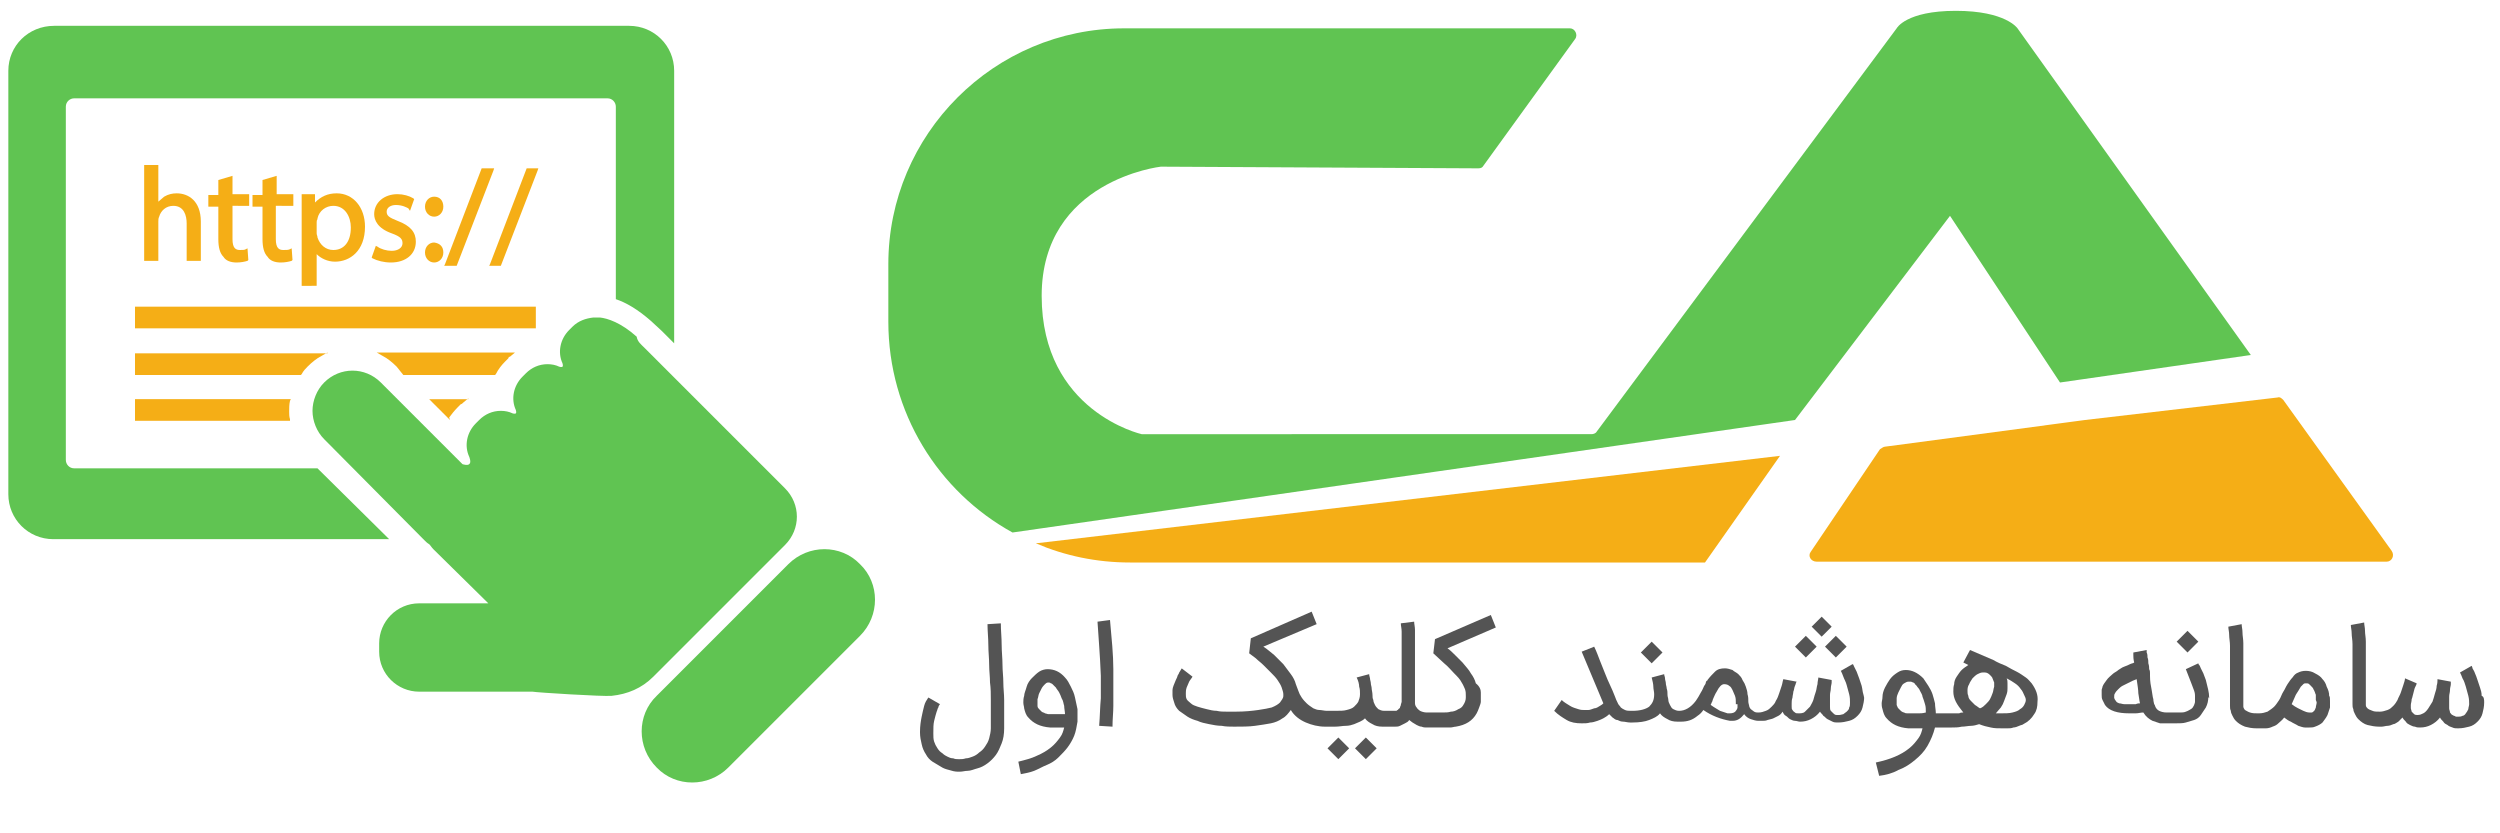 <?xml version="1.0" encoding="utf-8"?>
<!-- Generator: Adobe Illustrator 24.0.1, SVG Export Plug-In . SVG Version: 6.00 Build 0)  -->
<svg version="1.1" id="Layer_1" xmlns="http://www.w3.org/2000/svg" xmlns:xlink="http://www.w3.org/1999/xlink" x="0px" y="0px"
	 viewBox="0 0 300 100" style="enable-background:new 0 0 300 100;" xml:space="preserve">
<style type="text/css">
	.st0{fill:#60C452;}
	.st1{fill:#F5AE16;}
	.st2{fill:#545454;}
</style>
<g>
	<path class="st0" d="M38.1,56.2H8.9c-0.6,0-1-0.5-1-1V12.8c0-0.6,0.5-1,1-1h64c0.6,0,1,0.5,1,1v23.1c1.2,0.4,2.6,1.2,4.2,2.6
		c0.4,0.4,0.9,0.8,1.3,1.2l1.5,1.5V8.5c0-3-2.4-5.4-5.4-5.4h-69C3.4,3.1,1,5.5,1,8.5v50.8c0,3,2.4,5.4,5.4,5.4h40.3L38.1,56.2z"/>
	<g>
		<g>
			<path class="st1" d="M24.1,26.6v4.7h-1.7v-4.5c0-0.9-0.3-2.1-1.6-2.1c-0.9,0-1.5,0.6-1.7,1.3c-0.1,0.2-0.1,0.4-0.1,0.6v4.7h-1.7
				V19.8h1.7v4.4c0.2-0.2,0.5-0.4,0.7-0.6c0.5-0.3,1-0.4,1.5-0.4C22.6,23.2,24.1,24.1,24.1,26.6z"/>
		</g>
		<g>
			<path class="st1" d="M27.9,24.8v3.9c0,1.1,0.4,1.3,0.9,1.3c0.3,0,0.6,0,0.7-0.1l0.2-0.1l0.1,1.4l-0.1,0.1
				c-0.3,0.1-0.8,0.2-1.3,0.2c-0.7,0-1.3-0.2-1.6-0.7c-0.4-0.4-0.6-1.1-0.6-2.1v-3.9h-1.2v-1.4h1.2v-1.8l1.7-0.5v2.2h2v1.4H27.9z"/>
		</g>
		<g>
			<path class="st1" d="M33.1,24.8v3.9c0,1.1,0.4,1.3,0.9,1.3c0.4,0,0.6,0,0.8-0.1l0.2-0.1l0.1,1.4l-0.1,0.1
				c-0.3,0.1-0.8,0.2-1.3,0.2c-0.7,0-1.3-0.2-1.6-0.7c-0.4-0.4-0.6-1.1-0.6-2.1v-3.9h-1.2v-1.4h1.2v-1.8l1.7-0.5v2.2h2v1.4H33.1z"/>
		</g>
		<g>
			<path class="st1" d="M40.4,23.2c-1.1,0-1.9,0.4-2.6,1.1l0-1h-1.6l0,0.8c0,0.5,0,1.2,0,1.8v8.4H38v-3.8c0.5,0.5,1.3,0.9,2.2,0.9
				c1.8,0,3.6-1.3,3.6-4.2C43.8,24.9,42.4,23.2,40.4,23.2z M40,24.7c1.4,0,2.1,1.3,2.1,2.6c0,1.7-0.8,2.7-2.1,2.7
				c-0.9,0-1.6-0.6-1.9-1.5c0-0.2-0.1-0.3-0.1-0.5v-1.3c0-0.1,0-0.3,0.1-0.4l0-0.1C38.3,25.3,39.1,24.7,40,24.7z"/>
		</g>
		<g>
			<path class="st1" d="M49.9,29c0,1.5-1.2,2.5-3,2.5c-0.8,0-1.6-0.2-2.2-0.5l-0.1-0.1l0.5-1.4l0.2,0.1c0.4,0.3,1.1,0.5,1.7,0.5
				c0.8,0,1.3-0.4,1.3-0.9c0-0.5-0.2-0.8-1.3-1.2c-1.7-0.6-2.1-1.6-2.1-2.3c0-1.4,1.2-2.4,2.8-2.4c0.7,0,1.4,0.2,1.9,0.5l0.1,0.1
				l-0.5,1.4L49,25c-0.2-0.1-0.7-0.4-1.5-0.4c-0.6,0-1.1,0.3-1.1,0.8c0,0.5,0.3,0.7,1.3,1.1C49.3,27.1,49.9,27.9,49.9,29z"/>
		</g>
		<g>
			<path class="st1" d="M53.2,30.3c0,0.7-0.5,1.2-1.1,1.2c-0.6,0-1.1-0.5-1.1-1.2c0-0.7,0.5-1.2,1.1-1.2
				C52.8,29.2,53.2,29.6,53.2,30.3z"/>
			<path class="st1" d="M53.2,24.8c0,0.7-0.5,1.2-1.1,1.2c-0.6,0-1.1-0.5-1.1-1.2c0-0.7,0.5-1.2,1.1-1.2
				C52.8,23.6,53.2,24.1,53.2,24.8z"/>
		</g>
		<g>
			<polygon class="st1" points="59.3,20.2 59.2,20.5 54.8,31.9 53.3,31.9 53.4,31.7 57.8,20.2 			"/>
		</g>
		<g>
			<polygon class="st1" points="64.6,20.2 64.5,20.5 60.1,31.9 58.7,31.9 58.8,31.7 63.2,20.2 			"/>
		</g>
	</g>
	<g>
		<rect x="16.2" y="36.8" class="st1" width="48.1" height="2.6"/>
	</g>
	<g>
		<g>
			<path class="st1" d="M61.8,42.3l-0.6,0.5C61.1,42.8,61,42.9,61,43l-0.4,0.4c-0.4,0.4-0.8,0.9-1.1,1.5l-0.1,0.1h-11L47.6,44
				c-0.5-0.5-1.1-1-1.7-1.3l-0.7-0.4H61.8z"/>
		</g>
		<g>
			<path class="st1" d="M39.3,42.3l-0.7,0.4C38,43,37.4,43.5,36.9,44c-0.2,0.2-0.5,0.5-0.7,0.9l-0.1,0.1H16.2v-2.6H39.3z"/>
		</g>
	</g>
	<g>
		<g>
			<path class="st1" d="M56.2,47.8l-0.6,0.5c-0.1,0.1-0.2,0.2-0.3,0.2l-0.4,0.4c-0.4,0.4-0.7,0.8-1,1.2L54,50.4l-2.5-2.5H56.2z"/>
		</g>
		<g>
			<path class="st1" d="M34.8,48.1c-0.1,0.4-0.1,0.9-0.1,1.3c0,0.3,0,0.6,0.1,0.9l0,0.2H16.2v-2.6h18.7L34.8,48.1z"/>
		</g>
	</g>
	<path class="st0" d="M103.2,76.3L87.4,92.1c-2.4,2.4-6.3,2.4-8.6,0l0,0c-2.4-2.4-2.4-6.3,0-8.6l15.8-15.8c2.4-2.4,6.3-2.4,8.6,0
		l0,0C105.6,70,105.6,73.9,103.2,76.3z"/>
	<g>
		<g>
			<g>
				<path class="st0" d="M242.1,3.4c0,0-1.4-2.1-7.4-2.1c-6,0-7.1,2.1-7.1,2.1l-36,48.4c-0.1,0.2-0.4,0.3-0.6,0.3L137,52.1
					c0,0-12-2.7-12-16.6S139.3,20,139.3,20l38.1,0.2c0.3,0,0.5-0.1,0.6-0.3l11-15.2c0.4-0.5,0-1.3-0.6-1.3h-53.5
					c-15.6,0-28.3,12.7-28.3,28.3v6.9c0,10.9,6,20.4,14.9,25.3l93.9-13.5L234,25.9l13.2,20l22.9-3.3L242.1,3.4z"/>
				<g>
					<g>
						<path class="st1" d="M250.2,50.4l-24,3.2c-0.2,0-0.4,0.2-0.6,0.3l-8.3,12.3c-0.4,0.5,0,1.2,0.7,1.2h68.4c0.6,0,1-0.7,0.6-1.3
							L274,48c-0.2-0.2-0.4-0.4-0.7-0.3L250.2,50.4L250.2,50.4z"/>
					</g>
					<g>
						<path class="st1" d="M213.6,54.7l-89.3,10.5c3.5,1.5,7.3,2.3,11.3,2.3h69L213.6,54.7z"/>
					</g>
				</g>
			</g>
		</g>
	</g>
	<g>
		<path class="st2" d="M112.8,84.5c-0.1,0.1-0.2,0.3-0.2,0.4c-0.1,0.1-0.1,0.3-0.2,0.5c-0.1,0.3-0.2,0.7-0.3,1.1
			c-0.1,0.4-0.1,0.9-0.1,1.5c0,0.4,0,0.7,0.1,1c0.1,0.3,0.2,0.5,0.4,0.8s0.3,0.4,0.6,0.6c0.2,0.2,0.4,0.3,0.6,0.4
			c0.2,0.1,0.4,0.2,0.7,0.2c0.2,0.1,0.4,0.1,0.6,0.1c0.1,0,0.1,0,0.2,0c0.2,0,0.4,0,0.7-0.1c0.3,0,0.5-0.1,0.8-0.2
			c0.3-0.1,0.6-0.3,0.8-0.5c0.3-0.2,0.5-0.4,0.7-0.7c0.2-0.3,0.4-0.6,0.5-1c0.1-0.4,0.2-0.8,0.2-1.2c0-0.4,0-0.9,0-1.5
			c0-0.6,0-1.2,0-1.9s0-1.4-0.1-2.1c0-0.7-0.1-1.4-0.1-2.1c0-0.8-0.1-1.6-0.1-2.4c0-0.8-0.1-1.7-0.1-2.5l1.6-0.1
			c0,0.9,0.1,1.7,0.1,2.6c0,0.8,0.1,1.6,0.1,2.4c0,0.7,0.1,1.4,0.1,2.1c0,0.7,0.1,1.4,0.1,2.1c0,0.7,0,1.3,0,1.9s0,1.1,0,1.5
			c0,0.7-0.1,1.3-0.3,1.8c-0.2,0.5-0.4,1-0.7,1.4s-0.6,0.7-1,1c-0.4,0.3-0.8,0.5-1.2,0.6s-0.8,0.3-1.2,0.3c-0.3,0-0.6,0.1-0.9,0.1
			c-0.1,0-0.2,0-0.3,0c-0.3,0-0.7-0.1-1-0.2c-0.4-0.1-0.7-0.2-1-0.4s-0.7-0.4-1-0.6s-0.6-0.5-0.8-0.9c-0.2-0.3-0.4-0.7-0.5-1.2
			c-0.1-0.4-0.2-0.9-0.2-1.4v-0.1c0-0.7,0.1-1.3,0.2-1.8s0.2-0.9,0.3-1.3c0.1-0.4,0.3-0.7,0.5-1L112.8,84.5z"/>
		<path class="st2" d="M122.2,91.4c0.8-0.2,1.6-0.4,2.2-0.7c0.7-0.3,1.2-0.6,1.7-1c0.5-0.4,0.8-0.8,1.1-1.2c0.3-0.4,0.4-0.8,0.5-1.2
			h-0.4c-0.1,0-0.3,0-0.5,0s-0.5,0-0.8,0c-1.2-0.1-2-0.5-2.6-1.2c-0.3-0.3-0.4-0.7-0.5-1.1c0-0.2-0.1-0.4-0.1-0.7
			c0-0.2,0-0.5,0.1-0.8c0-0.3,0.2-0.7,0.3-1.1s0.4-0.8,0.6-1c0.3-0.3,0.6-0.6,0.9-0.8c0.3-0.2,0.7-0.3,1-0.3c0.8,0,1.5,0.3,2.1,1
			c0.3,0.3,0.5,0.7,0.7,1.1c0.2,0.4,0.4,0.8,0.5,1.3s0.2,0.9,0.3,1.4c0,0.2,0,0.5,0,0.7c0,0.3,0,0.5,0,0.8c-0.1,0.6-0.2,1.2-0.4,1.7
			c-0.2,0.5-0.5,1-0.8,1.4s-0.7,0.8-1.1,1.2s-0.9,0.7-1.4,0.9s-1,0.5-1.5,0.7c-0.5,0.2-1.1,0.3-1.6,0.4L122.2,91.4z M125.8,81.9
			c-0.2,0-0.3,0.1-0.4,0.2s-0.3,0.3-0.4,0.5c-0.1,0.2-0.2,0.4-0.3,0.6c-0.1,0.2-0.1,0.5-0.2,0.7c0,0.1,0,0.2,0,0.4
			c0,0.1,0,0.2,0,0.4s0.1,0.3,0.2,0.4c0.1,0.1,0.2,0.2,0.3,0.3c0.1,0.1,0.3,0.1,0.4,0.2c0.1,0,0.3,0.1,0.4,0.1c0.1,0,0.2,0,0.3,0
			c0.3,0,0.5,0,0.8,0c0.1,0,0.2,0,0.3,0c0.2,0,0.4,0,0.6,0c0-0.3-0.1-0.7-0.1-1c-0.1-0.3-0.1-0.6-0.3-0.9c-0.1-0.3-0.2-0.5-0.3-0.7
			c-0.1-0.2-0.3-0.4-0.4-0.6c-0.1-0.1-0.1-0.1-0.2-0.2s-0.1-0.1-0.2-0.2s-0.2-0.1-0.2-0.1C126,81.9,125.9,81.9,125.8,81.9z"/>
		<path class="st2" d="M133.2,74.4c0.2,2.2,0.4,4.2,0.4,5.9c0,0.9,0,1.7,0,2.5c0,0.5,0,1.1,0,1.9s-0.1,1.6-0.1,2.5l-1.6-0.1
			c0.1-1.2,0.1-2.3,0.2-3.3c0-0.5,0-0.9,0-1.3c0-0.5,0-1,0-1.4c-0.1-2.6-0.3-4.8-0.4-6.5L133.2,74.4z"/>
		<path class="st2" d="M163.9,88.5l-1.3,1.3l1.3,1.3l1.3-1.3L163.9,88.5z M160.6,88.5l-1.3,1.3l1.3,1.3l1.3-1.3L160.6,88.5z
			 M159.1,87.2L159.1,87.2l0.2,0C159.2,87.2,159.2,87.2,159.1,87.2z"/>
		<path class="st2" d="M166,87.2L166,87.2l0.2,0C166.1,87.2,166.1,87.2,166,87.2z"/>
		<path class="st2" d="M177.7,83.1c0,0.2,0,0.4,0,0.6c0,0.1,0,0.3,0,0.5c0,0.2-0.1,0.4-0.2,0.7s-0.2,0.5-0.3,0.7
			c-0.5,0.9-1.3,1.4-2.5,1.6c-0.2,0-0.4,0.1-0.7,0.1h-2.8c-0.2,0-0.4,0-0.6-0.1c-0.2,0-0.4-0.1-0.6-0.2c-0.2-0.1-0.3-0.2-0.5-0.3
			c-0.1-0.1-0.3-0.2-0.4-0.3c-0.1,0.2-0.3,0.3-0.5,0.4c-0.2,0.1-0.4,0.2-0.6,0.3s-0.4,0.1-0.6,0.1c-0.2,0-0.4,0-0.5,0h-0.8
			c-0.1,0-0.1,0-0.2,0c-0.5,0-0.9-0.1-1.2-0.3c-0.4-0.2-0.7-0.4-0.9-0.7c-0.2,0.2-0.4,0.3-0.6,0.4c-0.2,0.1-0.5,0.2-0.7,0.3
			c-0.3,0.1-0.6,0.2-1,0.2c-0.4,0-0.8,0.1-1.3,0.1h-1c0,0-0.1,0-0.2,0c-0.8,0-1.6-0.2-2.3-0.5c-0.7-0.3-1.4-0.8-1.8-1.5
			c-0.3,0.4-0.6,0.8-1,1c-0.4,0.3-0.9,0.5-1.4,0.6c-0.5,0.1-1.2,0.2-1.9,0.3c-0.7,0.1-1.6,0.1-2.5,0.1c-0.5,0-1,0-1.5-0.1
			c-0.5,0-1-0.1-1.5-0.2c-0.5-0.1-1-0.2-1.4-0.4c-0.4-0.1-0.9-0.3-1.2-0.5s-0.7-0.5-1-0.7c-0.3-0.3-0.5-0.6-0.6-1
			c-0.1-0.3-0.2-0.6-0.2-0.9c0-0.1,0-0.3,0-0.6c0-0.3,0.2-0.7,0.4-1.2c0.1-0.2,0.2-0.4,0.2-0.5c0.1-0.2,0.2-0.3,0.2-0.4
			c0.1-0.1,0.1-0.2,0.2-0.3c0-0.1,0.1-0.1,0.1-0.2l1.3,1c-0.1,0.2-0.3,0.4-0.4,0.6c-0.1,0.2-0.2,0.5-0.3,0.7
			c-0.1,0.3-0.1,0.5-0.1,0.7v0.1c0,0.2,0,0.4,0.1,0.6c0.1,0.2,0.3,0.3,0.5,0.5c0.2,0.2,0.5,0.3,0.8,0.4c0.3,0.1,0.7,0.2,1.1,0.3
			c0.4,0.1,0.8,0.2,1.2,0.2c0.4,0.1,0.8,0.1,1.2,0.1c0.2,0,0.5,0,0.7,0c0.1,0,0.3,0,0.4,0c1.1,0,2-0.1,2.7-0.2
			c0.7-0.1,1.2-0.2,1.6-0.3c0.5-0.2,0.8-0.4,1-0.6c0.2-0.3,0.4-0.5,0.4-0.8c0-0.1,0-0.1,0-0.2c0-0.2-0.1-0.5-0.2-0.8
			c-0.1-0.3-0.3-0.6-0.5-0.9c-0.2-0.3-0.5-0.6-0.8-0.9s-0.6-0.6-0.9-0.9c-0.3-0.3-0.6-0.5-0.9-0.8c-0.3-0.2-0.5-0.4-0.8-0.6l0.2-1.8
			l7.3-3.2l0.6,1.5l-6.4,2.7c0.5,0.3,0.9,0.7,1.3,1c0.4,0.4,0.8,0.8,1.1,1.1c0.3,0.4,0.6,0.8,0.9,1.2c0.3,0.4,0.5,0.8,0.6,1.2
			c0.1,0.3,0.2,0.5,0.3,0.8c0.1,0.3,0.2,0.5,0.4,0.8c0.2,0.3,0.4,0.5,0.6,0.7c0.2,0.2,0.5,0.4,0.8,0.6c0.2,0.1,0.5,0.2,0.7,0.2
			c0.3,0,0.6,0.1,0.9,0.1h1.1c0.5,0,1,0,1.3-0.1c0.4-0.1,0.7-0.2,0.9-0.4c0.2-0.2,0.4-0.4,0.5-0.6c0.1-0.3,0.2-0.5,0.2-0.9
			c0-0.3,0-0.6-0.1-0.9c0-0.3-0.1-0.7-0.3-1.1l1.5-0.4c0,0.2,0.1,0.4,0.1,0.5c0,0.2,0.1,0.4,0.1,0.6c0,0.2,0.1,0.4,0.1,0.6
			c0,0.2,0.1,0.5,0.1,0.8c0,0.2,0,0.4,0.1,0.6c0,0.2,0.1,0.4,0.2,0.6c0.1,0.2,0.2,0.3,0.4,0.5c0.2,0.1,0.4,0.2,0.7,0.2h0.7
			c0.2,0,0.3,0,0.4,0c0.1,0,0.2,0,0.3,0s0.1,0,0.2-0.1c0,0,0.1,0,0.1-0.1c0.1-0.1,0.2-0.1,0.2-0.2c0-0.1,0.1-0.2,0.1-0.3
			c0-0.1,0.1-0.3,0.1-0.4c0-0.1,0-0.3,0-0.4c0,0,0-0.1,0-0.3c0-0.2,0-0.5,0-0.8c0-0.3,0-0.8,0-1.2c0-0.5,0-0.9,0-1.4v-1.5
			c0-0.5,0-1,0-1.5c0-0.5,0-0.9,0-1.3c0-0.4-0.1-0.7-0.1-1l1.6-0.2c0,0.3,0.1,0.6,0.1,1c0,0.4,0,0.9,0,1.3c0,0.5,0,1,0,1.5
			c0,0.5,0,1,0,1.5c0,0.5,0,1,0,1.5c0,0.5,0,0.9,0,1.2c0,0.4,0,0.7,0,0.9c0,0.2,0,0.4,0,0.4c0,0.1,0,0.3,0,0.5
			c0,0.2,0.1,0.4,0.2,0.5c0.1,0.2,0.3,0.3,0.4,0.4c0.2,0.1,0.5,0.2,0.8,0.2h0.9c0.3,0,0.7,0,1,0c0.4,0,0.7,0,1-0.1
			c0.3,0,0.6-0.1,0.9-0.3c0.3-0.1,0.5-0.3,0.6-0.5c0.2-0.3,0.3-0.6,0.3-0.9c0-0.1,0-0.2,0-0.2c0-0.3,0-0.5-0.1-0.8
			c-0.1-0.2-0.2-0.5-0.4-0.8c-0.2-0.4-0.5-0.7-0.9-1.1c-0.4-0.4-0.7-0.8-1.2-1.2c-0.4-0.4-0.9-0.8-1.3-1.2l0.2-1.7l6.7-2.9l0.6,1.5
			l-5.8,2.5c0.3,0.2,0.6,0.5,0.9,0.8c0.3,0.3,0.6,0.6,0.9,0.9c0.4,0.5,0.8,0.9,1,1.3c0.3,0.4,0.5,0.8,0.6,1.2
			C177.6,82.4,177.7,82.8,177.7,83.1z"/>
		<path class="st2" d="M198.2,77l-1.3,1.3l1.3,1.3l1.3-1.3L198.2,77z M195.6,87.2L195.6,87.2l0.2,0
			C195.7,87.2,195.7,87.2,195.6,87.2z"/>
		<path class="st2" d="M211.1,87.2h0.2v0C211.2,87.2,211.2,87.2,211.1,87.2z M201.3,87.2L201.3,87.2l0.2,0
			C201.5,87.2,201.4,87.2,201.3,87.2z"/>
		<path class="st2" d="M220.3,76.3l-1.3,1.3l1.3,1.3l1.3-1.3L220.3,76.3z M218.6,74l-1.2,1.2l1.2,1.2l1.2-1.2L218.6,74z M216.7,76.3
			l-1.3,1.3l1.3,1.3l1.3-1.3L216.7,76.3z"/>
		<path class="st2" d="M223.6,83.3c-0.1-0.3-0.1-0.6-0.2-1c-0.1-0.3-0.2-0.6-0.3-0.9c-0.1-0.3-0.2-0.5-0.3-0.8
			c-0.1-0.2-0.2-0.4-0.3-0.6c-0.1-0.2-0.1-0.3-0.2-0.3l-1.4,0.8c0.1,0.2,0.2,0.4,0.3,0.7c0.1,0.3,0.3,0.6,0.4,1
			c0.1,0.4,0.2,0.7,0.3,1.1c0.1,0.4,0.1,0.7,0.1,1c0,0.2,0,0.5-0.1,0.6c0,0.2-0.1,0.3-0.3,0.5c-0.1,0.1-0.3,0.2-0.4,0.3
			c-0.1,0-0.3,0.1-0.5,0.1c-0.1,0-0.2,0-0.3,0c-0.2,0-0.3-0.1-0.4-0.2c-0.1-0.1-0.2-0.2-0.3-0.3c-0.1-0.1-0.1-0.3-0.1-0.5
			c0-0.2,0-0.4,0-0.6c0-0.2,0-0.5,0-0.8c0-0.3,0.1-0.5,0.1-0.8c0-0.3,0.1-0.5,0.1-0.7l0-0.3l-1.6-0.3c0,0.2-0.1,0.5-0.1,0.8
			c-0.1,0.3-0.1,0.6-0.2,0.9s-0.2,0.6-0.3,1c-0.1,0.3-0.3,0.6-0.4,0.8c-0.2,0.2-0.4,0.4-0.6,0.6c-0.2,0.2-0.5,0.2-0.8,0.2
			c-0.2,0-0.3,0-0.4-0.1c-0.1-0.1-0.2-0.1-0.3-0.3c-0.1-0.1-0.1-0.2-0.1-0.4c0-0.1,0-0.3,0-0.4c0-0.2,0-0.4,0.1-0.7
			c0-0.2,0.1-0.5,0.1-0.7c0.1-0.2,0.1-0.5,0.2-0.7c0.1-0.2,0.1-0.4,0.2-0.5l-1.6-0.3c-0.1,0.3-0.1,0.5-0.2,0.8
			c-0.1,0.3-0.2,0.6-0.3,0.9c-0.1,0.3-0.2,0.6-0.4,0.9c-0.1,0.3-0.3,0.5-0.5,0.7c-0.2,0.2-0.4,0.4-0.7,0.5c-0.3,0.1-0.5,0.2-0.9,0.2
			h0c-0.2,0-0.3,0-0.5-0.1c-0.1-0.1-0.3-0.2-0.4-0.3c-0.1-0.1-0.2-0.3-0.2-0.4c0-0.1-0.1-0.3-0.1-0.5c0-0.3,0-0.6-0.1-0.9
			c0-0.3-0.1-0.6-0.2-0.9c-0.1-0.3-0.2-0.5-0.4-0.8c-0.1-0.3-0.3-0.5-0.5-0.7c-0.2-0.2-0.5-0.3-0.7-0.5c-0.3-0.1-0.6-0.2-0.9-0.2
			c-0.5,0-0.9,0.1-1.2,0.4c-0.3,0.3-0.6,0.6-0.9,1c0,0,0,0.1-0.1,0.1c0,0-0.1,0.1-0.1,0.2c0,0.1-0.1,0.3-0.2,0.4
			c-0.1,0.2-0.2,0.5-0.4,0.8c-0.2,0.4-0.4,0.7-0.6,1c-0.6,0.8-1.3,1.2-2,1.2h0c-0.3,0-0.5-0.1-0.7-0.2c-0.2-0.1-0.3-0.3-0.4-0.5
			c-0.1-0.2-0.2-0.4-0.2-0.6c0-0.2-0.1-0.4-0.1-0.6c0-0.3,0-0.5-0.1-0.8c0-0.2-0.1-0.4-0.1-0.6c0-0.2-0.1-0.4-0.1-0.6
			c0-0.2-0.1-0.3-0.1-0.5l-1.5,0.4c0.1,0.4,0.2,0.8,0.2,1.1c0,0.3,0.1,0.6,0.1,0.9c0,0.7-0.2,1.1-0.6,1.5c-0.4,0.3-1.1,0.5-2,0.5
			c0,0,0,0,0,0h-0.1c-0.3,0-0.6,0-0.8-0.1c-0.2-0.1-0.4-0.2-0.5-0.3c-0.1-0.2-0.3-0.3-0.4-0.6c-0.1-0.2-0.2-0.4-0.3-0.7
			c-0.2-0.5-0.4-1-0.6-1.4c-0.2-0.4-0.4-0.9-0.6-1.4c-0.2-0.5-0.4-1-0.6-1.5c-0.2-0.5-0.4-1.1-0.7-1.7l-1.5,0.6l2.6,6.2
			c-0.1,0.1-0.2,0.2-0.4,0.3c-0.2,0.1-0.4,0.3-0.7,0.3c-0.3,0.1-0.5,0.2-0.7,0.2c-0.2,0-0.4,0-0.5,0c-0.2,0-0.4,0-0.7-0.1
			c-0.3-0.1-0.7-0.2-1-0.4c-0.3-0.2-0.7-0.4-1-0.7l-0.9,1.3c0.5,0.5,1,0.8,1.5,1.1c0.5,0.3,1.1,0.4,1.8,0.4c0.4,0,0.7,0,1-0.1
			c0.3,0,0.6-0.1,0.9-0.2c0.3-0.1,0.5-0.2,0.7-0.3c0.2-0.1,0.5-0.3,0.7-0.5c0.1,0.1,0.3,0.3,0.4,0.4c0.2,0.1,0.3,0.3,0.6,0.3
			c0.2,0.1,0.4,0.2,0.7,0.2c0.2,0,0.5,0.1,0.8,0.1c0.1,0,0.1,0,0.2,0h0.1c0,0,0,0,0,0c0.8,0,1.5-0.1,2-0.3c0.5-0.2,1-0.4,1.3-0.8
			c0.2,0.3,0.5,0.5,0.9,0.7c0.3,0.2,0.7,0.3,1.2,0.3c0,0,0.1,0,0.2,0s0.1,0,0.2,0c0.8,0,1.4-0.2,2-0.7c0.3-0.2,0.5-0.4,0.7-0.7
			c1,0.7,2.1,1.1,3.2,1.3c0.1,0,0.2,0,0.3,0c0.6,0,1-0.3,1.4-0.8c0.2,0.3,0.5,0.5,0.8,0.6c0.3,0.1,0.6,0.2,0.9,0.2h0.2
			c0.1,0,0.1,0,0.2,0c0.3,0,0.5,0,0.7-0.1c0.3-0.1,0.5-0.1,0.7-0.2c0.2-0.1,0.4-0.2,0.6-0.3c0.2-0.1,0.4-0.3,0.5-0.5
			c0.1,0.2,0.2,0.4,0.4,0.5c0.2,0.1,0.3,0.3,0.5,0.4c0.2,0.1,0.4,0.2,0.6,0.2c0.2,0,0.4,0.1,0.6,0.1c0.5,0,0.9-0.1,1.3-0.3
			c0.4-0.2,0.8-0.5,1.1-0.9c0.1,0.2,0.3,0.3,0.4,0.5c0.2,0.1,0.3,0.3,0.5,0.4c0.2,0.1,0.4,0.2,0.6,0.3c0.2,0.1,0.4,0.1,0.6,0.1h0.1
			c0.5,0,0.9-0.1,1.3-0.2c0.4-0.1,0.7-0.3,1-0.6c0.3-0.3,0.5-0.6,0.6-1c0.1-0.4,0.2-0.8,0.2-1.3C223.7,84,223.7,83.6,223.6,83.3z
			 M208.5,84.5c0,0.2,0,0.3,0,0.4c0,0.1-0.1,0.3-0.2,0.4c-0.1,0.2-0.4,0.3-0.7,0.3c-0.1,0-0.2,0-0.3,0c-0.3-0.1-0.6-0.2-0.9-0.3
			c-0.3-0.2-0.7-0.4-1.1-0.7c0,0,0-0.1,0-0.1c0,0,0.1-0.1,0.1-0.2c0.1-0.1,0.1-0.3,0.2-0.5c0.1-0.2,0.2-0.5,0.4-0.8
			c0.3-0.6,0.6-0.9,0.9-0.9c0.3,0,0.5,0.1,0.6,0.2c0.2,0.1,0.3,0.3,0.4,0.5c0.1,0.2,0.2,0.5,0.3,0.7c0.1,0.3,0.1,0.5,0.1,0.8V84.5z"
			/>
		<path class="st2" d="M243.8,82c-0.2-0.2-0.4-0.5-0.7-0.7c-0.3-0.2-0.7-0.5-1.1-0.7c-0.4-0.2-0.8-0.4-1.3-0.7
			c-0.5-0.2-1-0.4-1.5-0.7l-2.8-1.2l-0.8,1.5l0.6,0.3c-0.3,0.2-0.6,0.4-0.8,0.6c-0.2,0.2-0.4,0.5-0.6,0.8c-0.2,0.3-0.3,0.6-0.3,0.9
			c-0.1,0.3-0.1,0.6-0.1,0.9c0,0.4,0.1,0.8,0.3,1.2c0.2,0.4,0.5,0.8,0.9,1.3c-0.2,0-0.3,0-0.5,0.1c-0.2,0-0.3,0-0.5,0
			c-0.2,0-0.4,0-0.7,0c-0.2,0-0.5,0-0.8,0h-0.8c0-0.4-0.1-0.8-0.1-1.2c-0.1-0.4-0.2-0.8-0.3-1.1s-0.3-0.7-0.5-1
			c-0.2-0.3-0.4-0.6-0.6-0.9c-0.7-0.7-1.4-1-2.1-1c-0.4,0-0.7,0.1-1,0.3c-0.3,0.2-0.6,0.4-0.9,0.8c-0.2,0.3-0.4,0.6-0.6,1
			c-0.2,0.4-0.3,0.8-0.3,1.1c0,0.3-0.1,0.6-0.1,0.8c0,0.2,0,0.4,0.1,0.7c0.1,0.4,0.2,0.8,0.5,1.1c0.6,0.7,1.4,1.1,2.6,1.2
			c0.3,0,0.6,0,0.8,0h0.9c-0.1,0.4-0.2,0.8-0.5,1.2c-0.3,0.4-0.6,0.8-1.1,1.2c-0.5,0.4-1,0.7-1.7,1c-0.7,0.3-1.4,0.5-2.3,0.7
			l0.4,1.6c0.8-0.1,1.6-0.3,2.3-0.7c0.8-0.3,1.4-0.7,2-1.2c0.6-0.5,1.1-1,1.5-1.7c0.4-0.7,0.7-1.4,0.9-2.2h0.9c0.3,0,0.7,0,1.1,0
			c0.4,0,0.8,0,1.2-0.1c0.4,0,0.8-0.1,1.1-0.1s0.7-0.1,1-0.2c0.5,0.2,0.9,0.3,1.4,0.4c0.4,0.1,0.9,0.1,1.4,0.1c0.2,0,0.4,0,0.6,0
			c0.2,0,0.5,0,0.7-0.1c0.2,0,0.5-0.1,0.7-0.2c0.2-0.1,0.4-0.1,0.5-0.2c0.6-0.3,1-0.7,1.3-1.2c0.3-0.4,0.4-0.9,0.4-1.5
			C244.6,83.4,244.3,82.7,243.8,82z M230.3,85.6c-0.2,0-0.3,0-0.3,0c-0.2,0-0.5,0-0.8,0c-0.1,0-0.2,0-0.3,0c-0.1,0-0.3,0-0.4-0.1
			c-0.1,0-0.3-0.1-0.4-0.2c-0.1-0.1-0.2-0.2-0.3-0.3c-0.1-0.1-0.1-0.2-0.2-0.4c0-0.1,0-0.3,0-0.4c0-0.1,0-0.2,0-0.4
			c0-0.2,0.1-0.5,0.2-0.7c0.1-0.2,0.2-0.4,0.3-0.6s0.2-0.4,0.4-0.5s0.3-0.2,0.5-0.2c0.1,0,0.2,0,0.3,0c0.1,0,0.2,0.1,0.3,0.1
			c0.1,0.1,0.2,0.1,0.2,0.2c0.1,0.1,0.1,0.1,0.2,0.2c0.1,0.2,0.3,0.3,0.4,0.6c0.1,0.2,0.3,0.5,0.3,0.7c0.1,0.3,0.2,0.5,0.3,0.9
			c0.1,0.3,0.1,0.6,0.1,1C230.7,85.6,230.5,85.6,230.3,85.6z M239.1,83.2c-0.1,0.3-0.2,0.5-0.3,0.7c-0.1,0.2-0.3,0.4-0.5,0.6
			c-0.2,0.2-0.4,0.4-0.7,0.5c-0.2-0.1-0.4-0.3-0.6-0.4c-0.2-0.2-0.3-0.3-0.5-0.5s-0.3-0.4-0.3-0.6c-0.1-0.2-0.1-0.4-0.1-0.6
			c0-0.2,0-0.5,0.2-0.8c0.1-0.3,0.3-0.5,0.4-0.7c0.2-0.2,0.4-0.4,0.6-0.5c0.2-0.1,0.4-0.2,0.6-0.2c0.1,0,0.2,0,0.3,0
			c0.2,0,0.4,0.1,0.6,0.3c0.1,0.1,0.3,0.3,0.3,0.4c0.1,0.2,0.1,0.3,0.2,0.5c0,0.2,0,0.3,0,0.5C239.2,82.7,239.2,83,239.1,83.2z
			 M242.9,84.6c-0.1,0.2-0.3,0.4-0.5,0.5c-0.2,0.2-0.5,0.3-0.9,0.4c-0.4,0.1-0.8,0.1-1.3,0.1c-0.1,0-0.2,0-0.3,0c-0.1,0-0.3,0-0.4,0
			c0.2-0.2,0.4-0.5,0.6-0.7c0.2-0.3,0.3-0.5,0.4-0.8c0.1-0.3,0.2-0.5,0.3-0.8c0.1-0.3,0.1-0.5,0.1-0.7V82c0-0.2,0-0.4-0.1-0.6
			c0.4,0.2,0.7,0.4,1,0.6c0.3,0.2,0.5,0.4,0.7,0.7c0.2,0.2,0.3,0.5,0.4,0.7c0.1,0.2,0.2,0.4,0.2,0.6C243.1,84.2,243,84.4,242.9,84.6
			z"/>
		<path class="st2" d="M262.5,75.7l-1.3,1.3l1.3,1.3l1.3-1.3L262.5,75.7z"/>
		<path class="st2" d="M265.1,83.7c0-0.6-0.2-1.3-0.4-2.1c-0.1-0.3-0.2-0.5-0.3-0.8c-0.1-0.2-0.2-0.4-0.3-0.6
			c-0.1-0.2-0.1-0.3-0.2-0.4c-0.1-0.1-0.1-0.2-0.1-0.2l-1.5,0.7l0.7,1.8c0.1,0.3,0.2,0.5,0.3,0.8c0.1,0.3,0.1,0.5,0.1,0.6
			c0,0.2,0,0.3,0,0.3c0,0.1,0,0.3,0,0.4c0,0.2-0.1,0.3-0.1,0.4c-0.1,0.2-0.2,0.4-0.4,0.5c-0.2,0.1-0.3,0.2-0.6,0.3
			c-0.2,0.1-0.5,0.1-0.7,0.1c-0.3,0-0.6,0-0.9,0H260c-0.4,0-0.7-0.1-0.9-0.2c-0.2-0.1-0.4-0.3-0.5-0.6c0,0,0-0.1-0.1-0.2
			c0-0.1-0.1-0.3-0.1-0.6c-0.1-0.3-0.1-0.6-0.2-1.1c-0.1-0.5-0.2-1-0.2-1.7c0,0,0-0.1,0-0.3c0-0.2,0-0.3-0.1-0.5
			c0-0.2,0-0.4-0.1-0.7c0-0.2,0-0.5-0.1-0.7c0-0.2,0-0.4-0.1-0.6c0-0.1,0-0.2,0-0.3l-1.6,0.3c0,0,0,0.1,0,0.3c0,0.2,0,0.5,0.1,0.9
			c-0.1,0.1-0.3,0.1-0.5,0.2c-0.2,0.1-0.4,0.2-0.7,0.3s-0.5,0.3-0.7,0.4c-0.2,0.2-0.5,0.3-0.7,0.5c-0.2,0.2-0.5,0.4-0.7,0.7
			c-0.2,0.3-0.4,0.5-0.5,0.8c0,0.1-0.1,0.3-0.1,0.4c0,0.2,0,0.3,0,0.5v0.1c0,0.2,0,0.4,0.1,0.6c0.1,0.2,0.2,0.4,0.3,0.6
			c0.5,0.7,1.5,1,2.9,1c0.3,0,0.5,0,0.8,0c0.3,0,0.6-0.1,0.9-0.1c0.3,0.5,0.7,0.8,1.1,1c0.3,0.1,0.6,0.2,0.9,0.3c0.2,0,0.4,0,0.6,0
			h1.3c0.4,0,0.9,0,1.2-0.1s0.7-0.2,1-0.3c0.3-0.1,0.6-0.3,0.8-0.6c0.2-0.3,0.4-0.6,0.6-0.9c0.2-0.4,0.3-0.8,0.3-1.3
			C265.1,83.9,265.1,83.8,265.1,83.7z M256.3,84.5c-0.2,0-0.4,0-0.5,0h-0.3c-0.2,0-0.4,0-0.6,0c-0.2,0-0.4-0.1-0.6-0.1
			c-0.2-0.1-0.3-0.1-0.4-0.3c-0.1-0.1-0.2-0.3-0.2-0.4c0-0.2,0-0.4,0.1-0.5c0.1-0.2,0.2-0.3,0.4-0.5c0.1-0.1,0.3-0.3,0.5-0.4
			c0.2-0.1,0.4-0.2,0.6-0.3c0.2-0.1,0.4-0.2,0.6-0.3c0.2-0.1,0.3-0.1,0.5-0.2c0.1,0.7,0.2,1.3,0.2,1.7c0.1,0.5,0.1,0.8,0.2,1.2
			C256.7,84.4,256.5,84.4,256.3,84.5z"/>
		<path class="st2" d="M279.5,83.5c0-0.4-0.1-0.7-0.3-1.1c-0.1-0.4-0.3-0.7-0.5-0.9c-0.2-0.3-0.5-0.5-0.9-0.7
			c-0.3-0.2-0.7-0.3-1.1-0.3c-0.4,0-0.7,0.1-0.9,0.2c-0.3,0.1-0.5,0.3-0.7,0.6c-0.2,0.2-0.4,0.5-0.6,0.8c-0.2,0.3-0.3,0.6-0.5,0.9
			c-0.2,0.3-0.3,0.7-0.5,1c-0.2,0.3-0.4,0.6-0.6,0.8c-0.2,0.2-0.5,0.4-0.8,0.6c-0.3,0.1-0.6,0.2-1,0.2h-0.2c-0.3,0-0.6,0-0.9-0.1
			c-0.3-0.1-0.4-0.2-0.6-0.3c-0.1-0.1-0.2-0.3-0.2-0.4c0-0.2,0-0.3,0-0.5v-4.1c0-0.5,0-1,0-1.5c0-0.5,0-1,0-1.5
			c0-0.5-0.1-0.9-0.1-1.3c0-0.4-0.1-0.7-0.1-1l-1.6,0.3c0,0.3,0.1,0.6,0.1,1c0,0.4,0.1,0.8,0.1,1.3c0,0.5,0,1,0,1.5c0,0.5,0,1,0,1.5
			c0,0.5,0,0.9,0,1.4s0,0.8,0,1.1c0,0.3,0,0.6,0,0.8c0,0.2,0,0.3,0,0.4c0,0.1,0,0.3,0,0.5c0,0.2,0,0.4,0.1,0.6
			c0,0.2,0.1,0.4,0.2,0.6c0.1,0.2,0.2,0.4,0.4,0.6c0.3,0.3,0.6,0.5,1.1,0.7c0.4,0.1,0.8,0.2,1.4,0.2h0.3c0.3,0,0.5,0,0.8,0
			c0.3,0,0.6-0.1,0.8-0.2c0.3-0.1,0.5-0.2,0.7-0.4c0.2-0.2,0.5-0.4,0.7-0.7c0.3,0.2,0.5,0.4,0.8,0.5c0.3,0.2,0.6,0.3,0.9,0.5
			c0.3,0.1,0.6,0.2,0.8,0.2c0.2,0,0.4,0,0.5,0c0.2,0,0.5,0,0.7-0.1c0.3-0.1,0.7-0.3,0.9-0.5c0.2-0.3,0.4-0.5,0.6-0.9
			c0.1-0.3,0.2-0.6,0.3-0.9c0-0.3,0-0.5,0-0.7C279.6,83.8,279.6,83.6,279.5,83.5z M278,84.3c0,0.2-0.1,0.4-0.1,0.6
			c-0.1,0.2-0.1,0.3-0.2,0.4c-0.1,0.1-0.2,0.2-0.3,0.2c-0.1,0-0.2,0-0.3,0c-0.2,0-0.5-0.1-0.7-0.2c-0.4-0.2-0.9-0.4-1.4-0.8l0.4-0.9
			c0.1-0.3,0.3-0.5,0.4-0.7c0.1-0.2,0.2-0.3,0.3-0.5c0.1-0.1,0.2-0.2,0.3-0.3c0.1-0.1,0.2-0.1,0.3-0.1c0.2,0,0.3,0,0.4,0.1
			c0.1,0.1,0.2,0.2,0.3,0.3c0.1,0.1,0.2,0.2,0.2,0.3c0.1,0.1,0.1,0.2,0.2,0.4c0,0.1,0.1,0.2,0.1,0.3c0,0.1,0,0.2,0,0.2
			c0,0.2,0,0.3,0,0.4C278,84.2,278,84.3,278,84.3z"/>
		<path class="st2" d="M285.5,87.2h0.1v0C285.6,87.2,285.6,87.2,285.5,87.2z"/>
		<path class="st2" d="M298.1,84.3c0,0.5-0.1,0.9-0.2,1.3c-0.1,0.4-0.3,0.7-0.6,1c-0.3,0.3-0.6,0.5-1,0.6c-0.4,0.1-0.8,0.2-1.3,0.2
			h-0.1c-0.2,0-0.4,0-0.6-0.1c-0.2-0.1-0.4-0.1-0.6-0.3c-0.2-0.1-0.4-0.2-0.5-0.4c-0.2-0.2-0.3-0.3-0.4-0.5
			c-0.3,0.4-0.7,0.7-1.1,0.9c-0.4,0.2-0.8,0.3-1.3,0.3c-0.2,0-0.4,0-0.6-0.1c-0.2,0-0.4-0.1-0.6-0.2c-0.2-0.1-0.4-0.2-0.5-0.4
			c-0.2-0.2-0.3-0.3-0.4-0.5c-0.2,0.2-0.3,0.3-0.5,0.5c-0.2,0.1-0.4,0.3-0.6,0.3c-0.2,0.1-0.5,0.2-0.7,0.2c-0.2,0-0.5,0.1-0.7,0.1
			c0,0-0.1,0-0.1,0h-0.2c-0.5,0-1-0.1-1.4-0.2c-0.4-0.1-0.8-0.4-1.1-0.7c-0.2-0.2-0.3-0.4-0.4-0.6c-0.1-0.2-0.2-0.4-0.2-0.6
			c-0.1-0.2-0.1-0.4-0.1-0.6c0-0.2,0-0.3,0-0.5c0,0,0-0.2,0-0.4c0-0.2,0-0.5,0-0.8c0-0.3,0-0.7,0-1.1s0-0.9,0-1.4c0-0.5,0-1,0-1.5
			c0-0.5,0-1,0-1.5c0-0.5-0.1-0.9-0.1-1.3c0-0.4-0.1-0.7-0.1-1l1.6-0.3c0,0.3,0.1,0.6,0.1,1c0,0.4,0.1,0.8,0.1,1.3c0,0.5,0,1,0,1.5
			c0,0.5,0,1,0,1.5v4.1c0,0.2,0,0.4,0,0.5c0,0.2,0.1,0.3,0.2,0.4c0.1,0.1,0.3,0.2,0.6,0.3c0.2,0.1,0.5,0.1,0.9,0.1h0
			c0.3,0,0.6-0.1,0.9-0.2c0.3-0.1,0.5-0.3,0.7-0.5s0.4-0.5,0.5-0.7c0.1-0.3,0.3-0.6,0.4-0.9c0.1-0.3,0.2-0.6,0.3-0.9
			c0.1-0.3,0.2-0.6,0.2-0.8L290,82c0,0.1-0.1,0.3-0.2,0.5c-0.1,0.2-0.1,0.4-0.2,0.7s-0.1,0.5-0.2,0.7c0,0.3-0.1,0.5-0.1,0.7
			c0,0.2,0,0.3,0,0.4c0,0.1,0.1,0.3,0.1,0.4c0.1,0.1,0.2,0.2,0.3,0.3c0.1,0.1,0.3,0.1,0.4,0.1c0.3,0,0.5-0.1,0.7-0.2
			c0.2-0.1,0.4-0.3,0.6-0.6c0.2-0.3,0.3-0.5,0.5-0.8c0.1-0.3,0.2-0.6,0.3-1c0.1-0.3,0.2-0.6,0.2-0.9c0.1-0.3,0.1-0.6,0.1-0.8
			l1.6,0.3l0,0.3c0,0.2-0.1,0.4-0.1,0.7c0,0.3-0.1,0.5-0.1,0.8c0,0.3,0,0.5,0,0.8c0,0.2,0,0.4,0,0.6c0,0.2,0.1,0.3,0.1,0.5
			c0.1,0.1,0.2,0.3,0.3,0.3c0.1,0.1,0.3,0.1,0.4,0.2c0.1,0,0.2,0,0.3,0c0.2,0,0.3,0,0.5-0.1c0.1,0,0.3-0.1,0.4-0.3
			c0.1-0.1,0.2-0.3,0.3-0.5c0-0.2,0.1-0.4,0.1-0.6c0-0.3,0-0.6-0.1-1c-0.1-0.4-0.2-0.7-0.3-1.1c-0.1-0.3-0.2-0.7-0.4-1
			c-0.1-0.3-0.2-0.5-0.3-0.7l1.4-0.8c0,0,0.1,0.2,0.1,0.3c0.1,0.2,0.2,0.3,0.3,0.6c0.1,0.2,0.2,0.5,0.3,0.8c0.1,0.3,0.2,0.6,0.3,0.9
			c0.1,0.3,0.2,0.6,0.2,1C298.1,83.6,298.1,84,298.1,84.3z"/>
	</g>
	<g>
		<path class="st0" d="M77.3,41.7l16.9,16.9c1.9,1.9,1.9,4.9,0,6.8L78.4,81.2c-1.4,1.4-3.1,2.1-5,2.3c0,0,0,0,0,0
			c-1,0.1-9-0.4-9.5-0.5c0,0,0,0,0,0l-13.6,0c-2.6,0-4.8-2.1-4.8-4.8v-1c0-2.6,2.1-4.8,4.8-4.8l8.3,0L52,65.9
			c-0.2-0.2-0.3-0.4-0.5-0.6c-0.2-0.1-0.4-0.3-0.6-0.5L38.9,52.7c-0.9-0.9-1.4-2.2-1.4-3.4c0-1.2,0.5-2.5,1.4-3.4
			c1.9-1.9,4.9-1.9,6.8,0l9.8,9.8c0,0,0.6,0.2,0.8,0c0.3-0.2,0-0.9,0-0.9c-0.6-1.3-0.3-2.9,0.8-4l0.4-0.4c0.7-0.7,1.6-1.1,2.6-1.1
			c0.5,0,1,0.1,1.4,0.3c0,0,0.3,0.1,0.4,0c0.1-0.1,0-0.4,0-0.4c-0.6-1.3-0.3-2.9,0.8-4l0.4-0.4c0.7-0.7,1.6-1.1,2.6-1.1
			c0.5,0,1,0.1,1.4,0.3c0,0,0.3,0.1,0.4,0c0.1-0.1,0-0.4,0-0.4c-0.6-1.3-0.3-2.9,0.8-4l0.4-0.4c0.7-0.7,1.6-1,2.5-1.1c0,0,0,0,0.1,0
			c0,0,0,0,0.1,0c0,0,0.1,0,0.1,0c0.1,0,0.1,0,0.2,0c0,0,0,0,0,0c0.1,0,0.2,0,0.3,0c0.9,0.1,2.5,0.6,4.4,2.3
			C76.5,41,76.9,41.3,77.3,41.7z"/>
	</g>
</g>
</svg>
